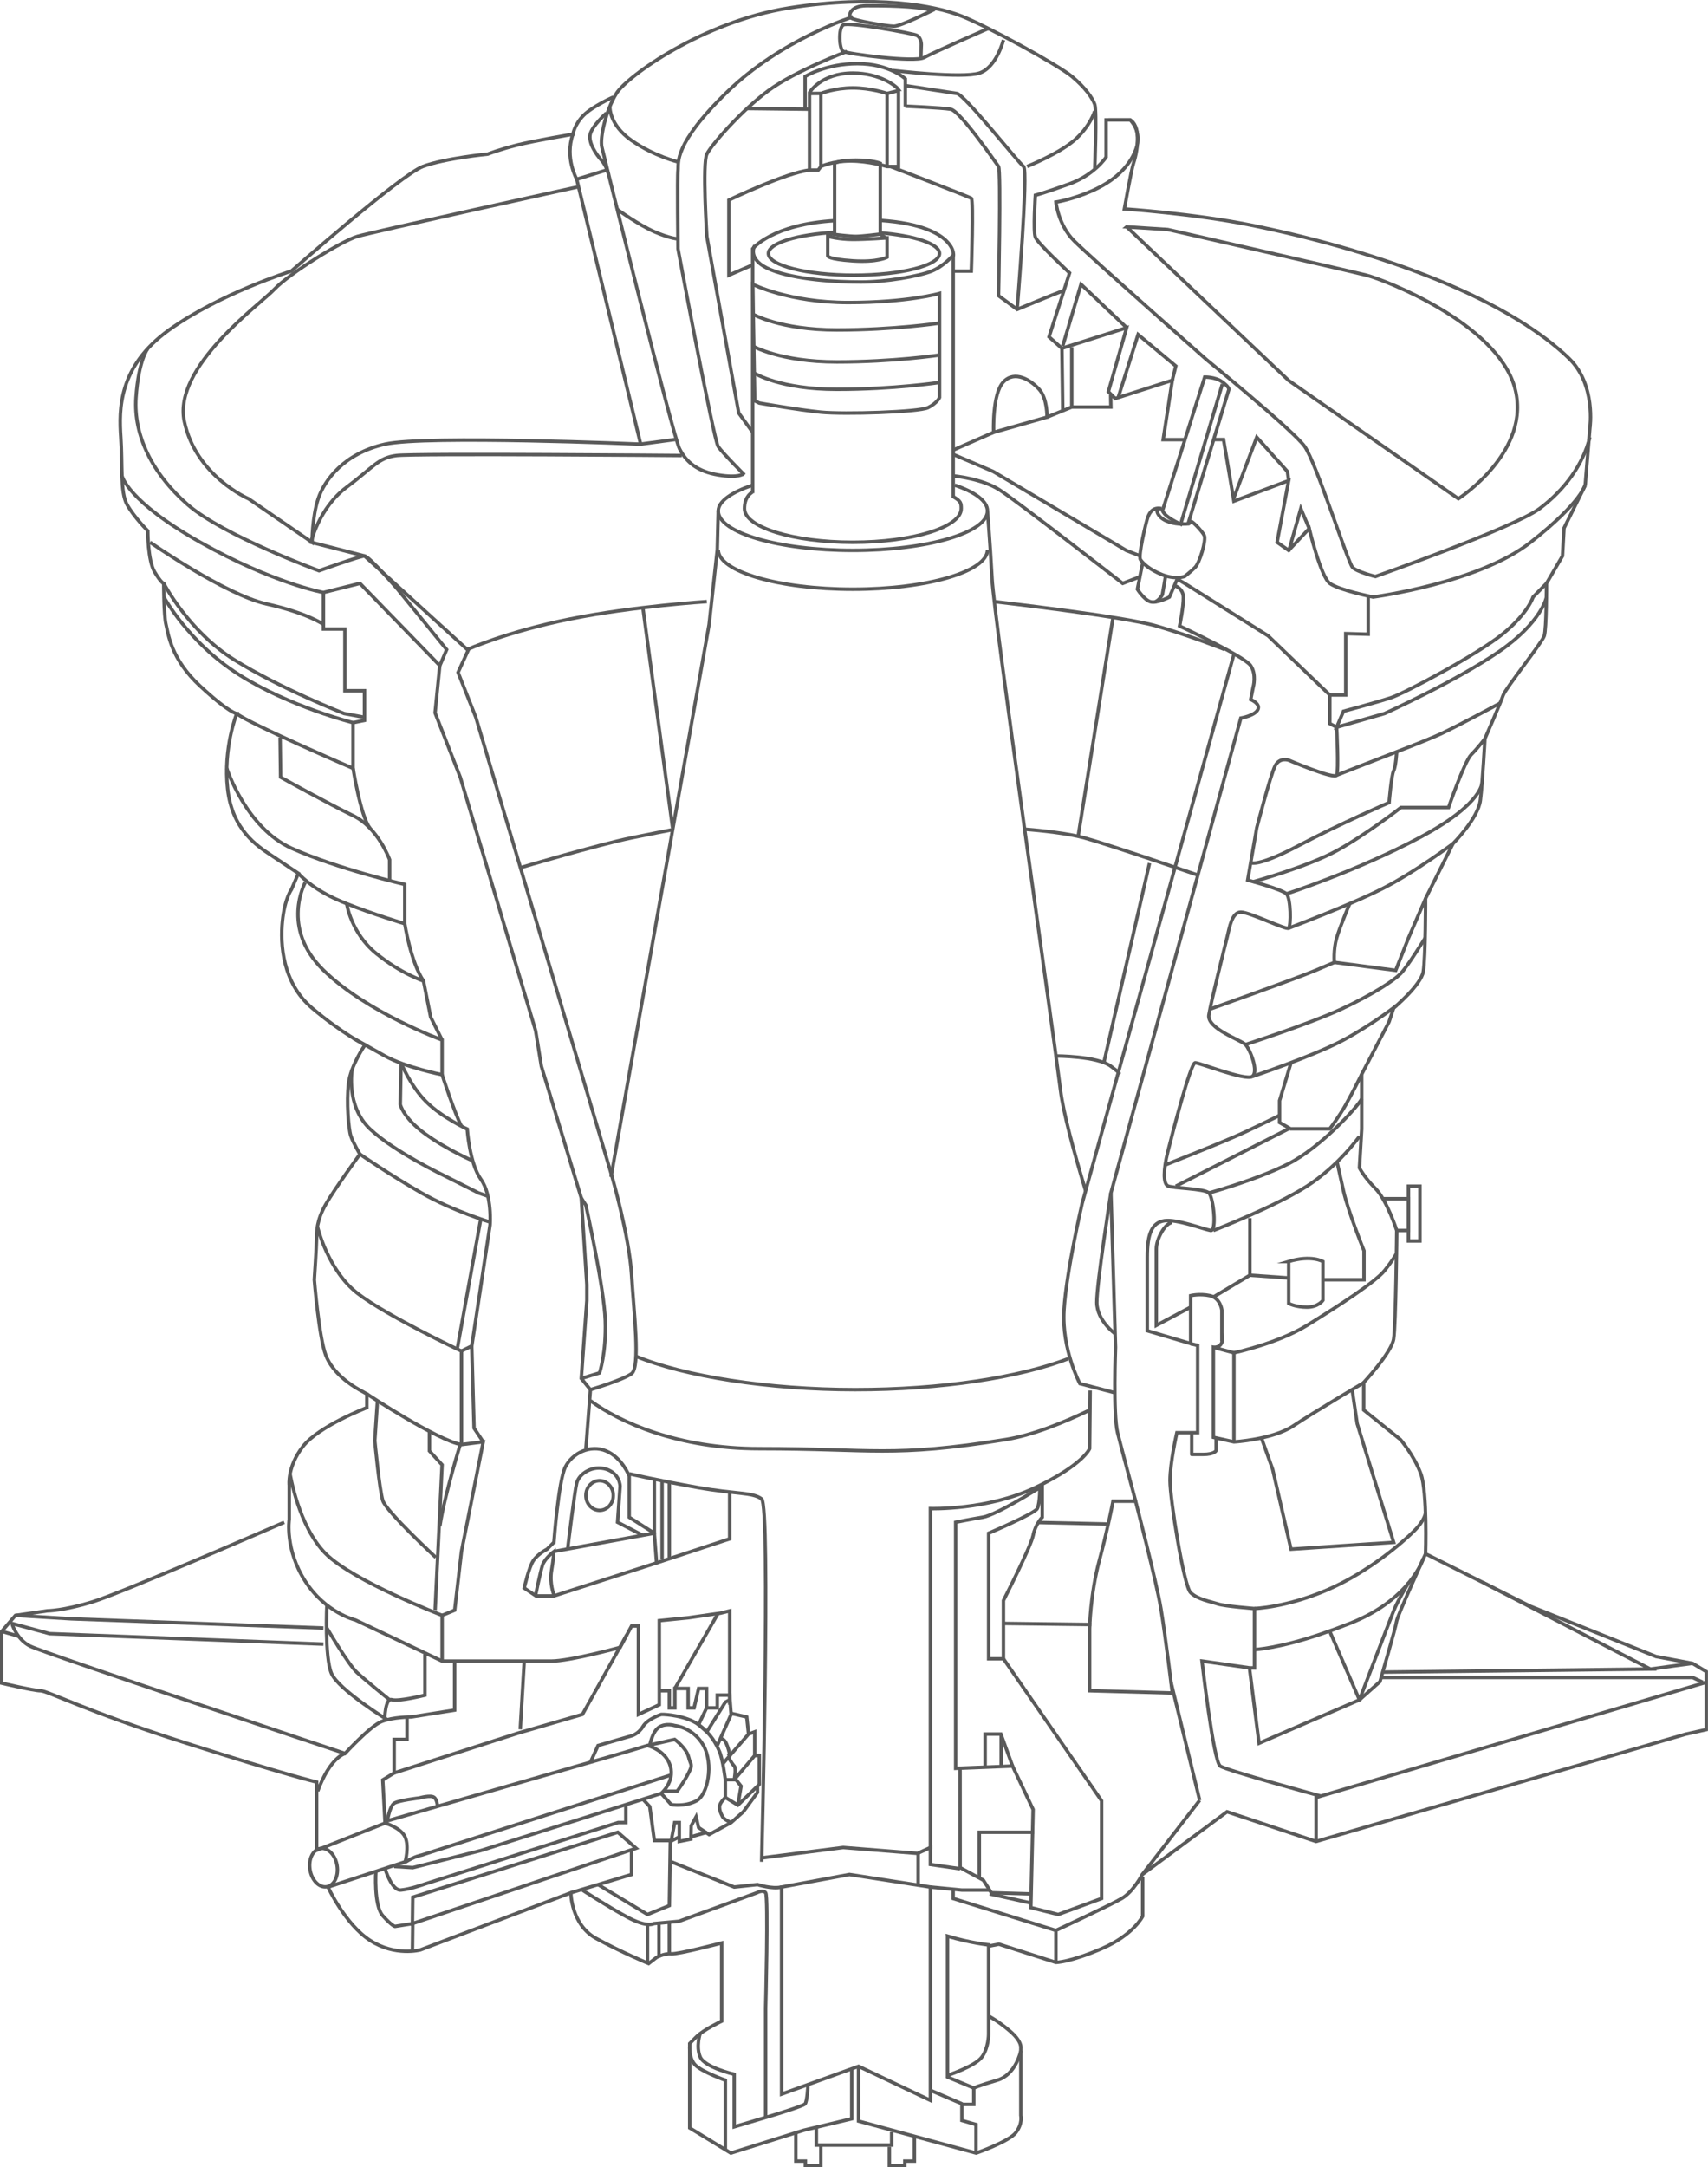 <?xml version="1.0" encoding="UTF-8"?>
<svg id="_图层_2" data-name="图层 2" xmlns="http://www.w3.org/2000/svg" viewBox="0 0 496.32 629.43">
  <defs>
    <style>
      .cls-1 {
        fill: none;
        stroke: #5a5a5a;
        stroke-miterlimit: 10;
      }
    </style>
  </defs>
  <g id="_图层_1-2" data-name="图层 1">
    <g>
      <path class="cls-1" d="m277,144.23c2.23,1.34,2.32,1.87,2.32,3.48,0,5.4-14.1,9.78-31.5,9.78s-31.5-4.38-31.5-9.78c0-1.52.34-3.53,2.32-4.81"/>
      <path class="cls-1" d="m277.46,140.91c5.91,2.01,9.49,4.62,9.49,7.48,0,6.33-17.52,11.46-39.12,11.46s-39.12-5.13-39.12-11.46c0-2.86,4.03-5.48,9.95-7.48"/>
      <path class="cls-1" d="m286.95,159.67c0,6.33-17.52,11.46-39.12,11.46s-39.12-5.13-39.12-11.46"/>
      <path class="cls-1" d="m310.41,394.6c-14.31,5.47-36.73,8.98-61.92,8.98s-49.67-3.85-63.84-9.75"/>
      <path class="cls-1" d="m315.46,345.8c-3.38-11.15-6.49-22.72-7.29-29.18-2.65-21.22-19.23-136.59-19.89-148.53-.66-11.94-1.33-19.7-1.33-19.7"/>
      <path class="cls-1" d="m171.57,406.8c8.53,6.28,25.44,13.92,49.07,13.92,33.15,0,38.46,2.65,71.61-2.65,7.73-1.24,16.59-4.79,24.53-8.62"/>
      <polyline class="cls-1" points="208.71 148.21 208.43 159.67 206.05 181.36 177.54 341.82"/>
      <path class="cls-1" d="m322.09,34.82h6.3s3.65,3.32,1.66,8.62c-1.99,5.3-6.63,9.28-12.6,11.94-5.97,2.65-10.61,3.32-10.61,3.32,0,0,.66,6.63,5.3,11.27s38.46,34.48,38.46,34.48c0,0,25.2,20.56,28.51,25.2,3.32,4.64,12.6,33.82,13.92,35.14s6.63,2.65,6.63,2.65c0,0,40.42-14.26,47.73-19.73s12.61-12.76,14.6-20.72"/>
      <path class="cls-1" d="m352.92,127.65h2.62l3.01,17.9,15.91-5.97-3.36,17.9,3.36,2.37,5.97-6.35s3.32,13.92,5.97,15.91c2.65,1.99,12.6,3.98,12.6,3.98,0,0,30.59-3.98,45.8-15.91,15.21-11.94,15.87-16.88,15.87-16.88l1.33-16.27s1.85-12.6-6.04-20.22c-7.88-7.63-20.48-15.58-38.39-22.88-17.9-7.29-37.8-12.6-54.37-15.91-16.58-3.32-36.47-4.64-36.47-4.64,0,0,1.99-11.27,2.65-13.26.66-1.99,1.48-5.62,1.07-8.78-.41-3.16-2.07-3.82-2.07-3.82h-6.96v10.83s-3.32,5.09-10.61,7.74-9.95,3.32-9.95,3.32c0,0-.66,10.41,0,12.17.66,1.76,9.95,10.38,9.95,10.38l-5.97,18.57,3.73,3.32,18.81-5.97-5.3,18.57,1.99,1.99,16.58-5.3-2.65,17.24h6.65"/>
      <polyline class="cls-1" points="308.83 100.46 314.13 82.56 327.4 95.16"/>
      <polyline class="cls-1" points="324.94 115.44 330.71 97.15 341.67 106.3 340.66 110.41"/>
      <polyline class="cls-1" points="358.44 144.84 365.19 126.99 374.1 136.93 374.47 139.59"/>
      <polyline class="cls-1" points="374.47 160.14 377.99 147.71 380.44 153.51"/>
      <path class="cls-1" d="m327.4,65.88l47.08,44.63,49.31,34.33s21.64-13.88,16.33-32.44c-5.3-18.57-37.8-31.16-43.1-32.49-5.3-1.33-57.69-13.26-57.69-13.26l-11.94-.76Z"/>
      <path class="cls-1" d="m255.4,67.58c10.2.79,17.62,3.19,17.62,6.03,0,3.48-11.13,6.3-24.87,6.3s-24.87-2.82-24.87-6.3c0-3.01,8.31-5.52,19.42-6.15"/>
      <path class="cls-1" d="m240.53,68.64s3.32.88,7.29.88,9.95-.44,9.95-.44v5.63s-2.65,1.51-9.95,1.04c-7.29-.48-7.29-1.43-7.29-1.43v-5.68Z"/>
      <path class="cls-1" d="m242.52,47.42v20.67s4.35.55,6.16.55,7.11-.66,7.11-.66v-20.56s-2.28-.91-7.11-.91-6.16.91-6.16.91Z"/>
      <path class="cls-1" d="m255.78,64c12.07.8,17.13,3.87,19.23,5.97,2.65,2.65,1.99,4.64,1.99,4.64v69.95"/>
      <path class="cls-1" d="m218.72,143.23v-71s5.54-7.12,23.99-8.16"/>
      <path class="cls-1" d="m218.72,82.56s10.54,5.3,27.78,5.3,26.52-2.65,26.52-2.65v30.23s-.66,1.6-3.32,2.93c-2.65,1.33-24.53,1.99-31.16,1.33s-17.9-2.65-17.9-2.65l-1.33-.66-.43-24.87-.16-8.95Z"/>
      <path class="cls-1" d="m218.65,91.18s7.96,4.64,24.53,4.64,29.84-1.99,29.84-1.99"/>
      <path class="cls-1" d="m218.65,100.46s7.96,4.64,24.53,4.64,29.84-1.99,29.84-1.99"/>
      <path class="cls-1" d="m219.31,108.42s7.29,4.64,23.87,4.64,29.84-1.99,29.84-1.99"/>
      <path class="cls-1" d="m257.77,48.36v-21.22s-4.64-1.6-9.95-1.6-9.28,1.6-9.28,1.6v21.22"/>
      <path class="cls-1" d="m261.09,25.96c-.66-.91-5.3-4.73-13.26-4.73-9.28,0-12.6,5.64-12.6,5.64v22.54h2.52l.79-1.05s3.32-1.6,8.62-1.6,10.61,1.6,10.61,1.6h3.32v-22.4Z"/>
      <line class="cls-1" x1="235.23" y1="27.16" x2="238.54" y2="27.14"/>
      <line class="cls-1" x1="257.77" y1="27.14" x2="261.09" y2="26.32"/>
      <path class="cls-1" d="m216,137.6s-1.33,1.33-7.29.33c-5.97-.99-9.28-3.65-11.27-7.63-1.99-3.98-21.88-84.87-22.54-87.53-.66-2.65,1.15-10.72,4.22-15.64s24.95-20.83,50.15-24.81c25.2-3.98,42.44-.66,50.06,2.32,7.63,2.98,28.18,14.26,32.16,17.57,3.98,3.32,5.97,6.28,6.63,8.12.66,1.83,0,18.84,0,18.84"/>
      <path class="cls-1" d="m216.33,137.93s-6.3-6.3-7.63-8.22c-1.33-1.92-11.69-57.48-11.69-57.48,0,0-.25-20.84,0-22.83.25-1.99-1.57-7.29,14.27-22.68,15.84-15.39,36.54-21.82,36.54-21.82"/>
      <path class="cls-1" d="m177.21,30.93s-.33,5.22,6.3,9.86c6.63,4.64,13.63,6.27,13.63,6.27"/>
      <path class="cls-1" d="m179.35,60.81s6.23,4.51,10.83,6.5,6.72,2.04,6.72,2.04"/>
      <path class="cls-1" d="m246.14,14.94s-14.89,5.52-22.85,11.37c-7.96,5.85-16.58,15.8-17.9,18.45-1.33,2.65,0,23.87,0,23.87l9.27,51.32,4.06,5.61"/>
      <line class="cls-1" x1="216.99" y1="31.51" x2="235.23" y2="31.72"/>
      <path class="cls-1" d="m263.08,30.84s10.41.43,13.16.88c2.75.45,13.16,15.58,13.92,16.63s0,37.51,0,37.51l5.41,3.99s10.66-4.42,13.62-5.52"/>
      <path class="cls-1" d="m233.95,31.72v-9.5s5.92-3.73,15.21-3.73,13.92,4.4,13.92,4.4v8.04"/>
      <path class="cls-1" d="m263.08,24.87s12.71,1.92,14.98,2.28,17.92,20.14,19.37,21.2-1.86,41.5-1.86,41.5"/>
      <path class="cls-1" d="m318.11,32.28s-1.33,4.53-5.97,8.5-13.68,7.57-13.68,7.57"/>
      <path class="cls-1" d="m291.59,11.61s-1.99,7.96-6.96,9.61c-4.97,1.66-25.2-.75-25.2-.75"/>
      <path class="cls-1" d="m287.18,8.28s-15.83,6.9-18.64,8.43c-2.81,1.53-22.36-1.09-23.52-1.77-1.17-.68-1.48-6.76,0-7.7,1.48-.94,20.05,2.38,21.38,3.04s1.33,2.65,1.33,2.65l-.13,3.77"/>
      <path class="cls-1" d="m271.03,2.99s-9.28,4.64-11.27,4.64-11.93-1.7-12.6-2.51c-.66-.81,0-3.46,4.64-3.46s13.92,0,19.23,1.33Z"/>
      <path class="cls-1" d="m218.72,76.91l-6.92,3v-21.81s16.79-8.03,23.42-8.69"/>
      <path class="cls-1" d="m258.77,48.36s22.76,8.76,23.48,9.22,0,21.15,0,21.15h-5.17"/>
      <path class="cls-1" d="m178.2,28.19s-5.97,2.65-8.62,5.3-3.1,5.5-3.1,5.5c0,0-10.83,1.8-16.13,3.12-5.3,1.33-8.62,2.65-8.62,2.65,0,0-12.48,1.21-18.84,3.59-6.36,2.38-38.23,30.37-38.23,30.37,0,0-20.74,6.49-35.55,17.1-14.8,10.61-14.54,23.21-14.01,31.16.53,7.96-.22,15.97,1.82,19.59,2.03,3.62,6.01,7.6,6.01,7.6,0,0,0,8.62,1.99,11.94s2.65,3.32,2.65,3.32c0,0,0,9.28.66,11.94.66,2.65,1.33,9.95,9.95,17.9,8.62,7.96,10.61,7.96,10.61,7.96,0,0-3.98,9.95-2.65,21.88,1.33,11.94,8.62,16.58,12.6,19.23,3.98,2.65,7.96,5.3,7.96,5.3l-1.99,4.64s-1.99,2.65-2.65,9.28c-.66,6.63,0,17.9,8.62,25.2,8.62,7.29,15.39,10.71,15.39,10.71,0,0-4.12,5.87-4.78,11.17-.66,5.3,0,13.26.66,15.25.66,1.99,2.65,5.3,2.65,5.3,0,0-7.29,9.95-9.95,14.59-2.65,4.64-2.65,7.96-2.65,9.95s-.66,11.94-.66,11.94c0,0,1.33,16.58,3.32,21.88,1.99,5.3,7.52,8.82,9.73,10.05l2.21,1.23v3.99s-13.92,5.29-18.57,11.26c-4.64,5.97-3.98,11.27-3.98,11.27v9.95s-1.33,8.62,4.64,17.9c5.97,9.28,14.59,11.27,14.59,11.27l25.2,11.94h31.7c5.43,0,20.02-3.98,20.02-3.98l3.32-6.21h1.99v25.69l6.07-2.83v-24.42l8.52-.85,9.28-1.33,2.65-.66v27.26"/>
      <path class="cls-1" d="m176.21,32.83s-4.12,3.7-4.71,6.16,1.79,5.95,3.25,7.52,2.11,4.24,2.11,4.24"/>
      <path class="cls-1" d="m196.11,127.65l-9.95,1.33-18.57-76.92s-3.55-6.24-1.11-13.07"/>
      <line class="cls-1" x1="167.59" y1="52.06" x2="176.21" y2="49.41"/>
      <path class="cls-1" d="m35.45,138.21s1.55,7.35,22.75,19.28c21.2,11.94,35.79,14.59,35.79,14.59l10.61-2.65,23.21,23.87,1.99-4.64-14.26-17.52s-8.29-9.66-9.61-9.66-13.22,4.28-13.22,4.28c0,0-27.83-10.19-38.14-19.17-10.31-8.98-15.81-20.14-15.05-31.14.76-11,3.4-14.18,3.4-14.18"/>
      <path class="cls-1" d="m168.12,54.24s-59.68,13.07-64.25,14.4-19.82,10.8-24.13,15.35c-4.31,4.55-29.51,22.45-26.19,38.36s18.67,22.5,18.67,22.5l18.47,12.65s0-7.29,1.77-12.65c1.77-5.35,7.51-13.21,19.46-15.86,11.95-2.65,74.25,0,74.25,0"/>
      <path class="cls-1" d="m43.6,157.49s21.88,15.25,33.82,17.9c11.94,2.65,16.58,5.97,16.58,5.97"/>
      <path class="cls-1" d="m93.99,172.08v10.61h6.24v17.9h5.69v8.61l-3.32.68v13.26s-30.55-13.15-33.82-15.91"/>
      <path class="cls-1" d="m47.63,173.4s7.02,13.12,21.72,22.47c14.7,9.36,33.26,14,33.26,14"/>
      <path class="cls-1" d="m47.58,169.42s7.2,13.92,20.51,22.21,31.88,15.58,31.88,15.58l5.97,1.11"/>
      <path class="cls-1" d="m81.39,214.18l.15,11.53s13.78,7.65,21.07,11.16c7.29,3.5,10.61,12.79,10.61,12.79v6.3"/>
      <path class="cls-1" d="m65.89,223.13s5.56,17.24,18.82,23.21c13.26,5.97,32.91,10.51,32.91,10.51v11.42s-9.52-2.87-16.87-5.83c-1.2-.48-2.34-.97-3.37-1.44-7.37-3.39-10.68-7.37-10.68-7.37"/>
      <path class="cls-1" d="m88.69,256.29s-7.29,13.15,5.3,25.47c12.6,12.32,34.48,20.28,34.48,20.28v10.08s-10.61-2.12-16.58-5.43c-5.97-3.32-9.28-5.2-9.28-5.2"/>
      <path class="cls-1" d="m100.75,262.44s1.2,8.43,8.49,14.4c7.29,5.97,13.82,8.05,13.82,8.05l2.09,10.51,3.32,6.63"/>
      <path class="cls-1" d="m116.54,308.67s2.65,6.63,7.29,11.27c4.64,4.64,11.94,7.96,11.94,7.96,0,0,.66,9.95,3.98,14.59,3.32,4.64,2.65,13.26,2.65,13.26l-5.3,35.14-3,1.48v27.16l6.32-.79-6.32,31.83-1.97,17.05-3.65,1.51v13.26"/>
      <path class="cls-1" d="m160.96,447.92s1.33-17.9,3.32-21.88c1.99-3.98,7.21-6.63,11.89-4.64,4.68,1.99,6.67,7.29,6.67,7.29v11.95l5.95,3.78,1.34.85.66,8.62-29.84,9.59h-5.2l-3.42-2.29s1.33-5.97,2.65-7.96c1.33-1.99,3.98-3.32,3.98-3.32l1.99-1.99Z"/>
      <path class="cls-1" d="m155.66,463.17s1.33-6.63,1.99-8.62c.66-1.99,3.32-3.98,3.32-3.98,0,0-.09,1.99-.71,5.64s.71,6.96.71,6.96"/>
      <line class="cls-1" x1="160.96" y1="450.57" x2="190.14" y2="445.26"/>
      <path class="cls-1" d="m164.94,449.9s1.99-16.58,2.65-19.23c.66-2.65,4.64-5.3,8.62-3.98,3.98,1.33,3.98,4.94,3.98,4.94l-.74,10.45,7.37,3.83"/>
      <ellipse class="cls-1" cx="174.23" cy="434.32" rx="3.98" ry="4.31"/>
      <line class="cls-1" x1="171.57" y1="403.49" x2="170.25" y2="420.73"/>
      <path class="cls-1" d="m182.85,428.02s8.62,1.99,19.89,3.98c11.27,1.99,15.91,1.33,18.57,3.32s0,105.39,0,105.39"/>
      <path class="cls-1" d="m270.37,537.1v-98.97s16.58.51,30.5-6.12c13.92-6.63,15.76-11.29,15.76-11.29l.16-16.89"/>
      <ellipse class="cls-1" cx="93.99" cy="542.4" rx="3.98" ry="5.64" transform="translate(-89.11 23.26) rotate(-9.6)"/>
      <path class="cls-1" d="m95.32,548.04l22.43-7.34s1.21-4.37,0-7.14c-1.21-2.77-5.85-4.09-5.85-4.09l-19.89,7.86v-19.79s-8.62-1.99-37.8-11.27c-29.18-9.28-40.45-15.25-42.44-15.25s-11.27-2.21-11.27-2.21v-15.03l3.98-4.64,9.28-1.33s4.64,0,13.26-2.65c8.62-2.65,55.57-23.06,55.57-23.06"/>
      <path class="cls-1" d="m114.55,542.07l5.41.33,19.79-4.97,52.38-16.58s3.98-3.32,2.65-7.96c-1.33-4.64-6.63-5.97-6.63-5.97l-6.63,1.99-68.96,19.89s.66-4.24,1.99-5.1,7.29-1.53,7.29-1.53c0,0,3.37-.98,4.34-.16.97.82.97,2.81.97,2.81"/>
      <path class="cls-1" d="m194.78,515.55l-72.27,23.21s-2.03.33-4.64,1.99"/>
      <path class="cls-1" d="m93.99,477.48l-79.57-3.04-10.97-2.97s1.35,4.63,5.33,6.61c3.98,1.99,91.5,31.16,91.5,31.16,0,0,7.29-7.96,10.61-9.28,3.32-1.33,8.62-1.33,8.62-1.33l12.6-1.99v-14.26"/>
      <polyline class="cls-1" points="93.99 472.81 20.72 470.13 4.48 469.13"/>
      <polygon class="cls-1" points="227.11 548.04 227.11 608.16 249.48 600.09 270.37 609.98 270.37 548.04 246.83 544.39 227.11 548.04"/>
      <path class="cls-1" d="m95.32,548.04s4.93,10.77,12.24,15.5c7.32,4.73,14.61,2.74,14.61,2.74l43.71-16.58s.06,9.28,7.35,13.26c7.29,3.98,15.25,7.29,15.25,7.29l2.32-1.79s2.2-1.21,4.25-1.04,14.65-3.14,14.65-3.14v22.69s-5.3,2.51-7.29,4.5l-1.99,1.99v24.53l11.94,7.29,21.22-6.63,13.92-3.32v-14.26"/>
      <path class="cls-1" d="m249.48,600.42v15.58l34.19,9.28s9.57-3.32,11.56-5.97c1.99-2.65,1.41-4.93,1.41-4.93v-19.6s.42-1.87-3.15-4.92c-3.57-3.04-6.22-4.37-6.22-4.37"/>
      <path class="cls-1" d="m275.34,562.3v40.42s7.96-2.62,9.95-5.28c1.99-2.65,1.99-6.63,1.99-6.63v-25.98s-5.3-.55-11.94-2.54Z"/>
      <path class="cls-1" d="m460.67,140.91l-6.18,12.46-.45,8.1-4.64,7.96s0,13.26-.66,15.25c-.66,1.99-11.27,15.25-11.94,17.24-.66,1.99-5.3,12.6-5.3,12.6,0,0-.66,12.6-1.33,17.9-.66,5.3-7.96,12.6-7.96,12.6l-7.96,15.91s0,17.24-.66,21.22c-.66,3.98-8.62,10.61-8.62,10.61l-1.33,3.98-7.96,15.25v15.91l-.66,11.27s1.33,2.65,4.64,5.97c3.32,3.32,6.21,12.21,6.21,12.21,0,0-.25,27.57-.91,31.55-.66,3.98-8.69,12.6-8.69,12.6v7.99l10.68,8.59s3.98,4.64,5.92,9.95c1.95,5.3,1.37,23.21,1.37,23.21l30.5,15.25,36.47,14.59,10.61,1.99,3.98,2.38v16.85l-5.97,1.33-107.42,31.16-25.86-8.62-24.63,18.23s-2.55,4.97-5.97,6.96c-3.42,1.99-19.13,9.28-19.13,9.28l-29.84-9.28v-2.43"/>
      <path class="cls-1" d="m332.04,545.06v11.47s-2.65,5.43-11.94,9.41c-9.28,3.98-13.26,3.98-13.26,3.98l-16.58-5.3-3.32.66"/>
      <line class="cls-1" x1="306.84" y1="560.97" x2="306.84" y2="569.59"/>
      <polyline class="cls-1" points="111.9 529.47 111.23 516.92 114.55 514.89 114.55 511.21 114.55 505.16 118.29 505.16 118.29 498.97"/>
      <path class="cls-1" d="m109.24,543.4s-.66,10,1.99,12.96c2.65,2.96,3.53,3.11,3.53,3.11l5.19-.82-.1,8.29"/>
      <path class="cls-1" d="m169.25,548.92s6.88,4.51,12.89,7.78,7.87,1.95,7.87,1.95l7.26-.66,22.66-8.29s1.74-.99,2.55,0,0,33.49,0,33.49v31.5"/>
      <path class="cls-1" d="m203.45,590.59s-1.28,3.69,0,6.76,9.9,5.06,9.9,5.06v15.25l11.26-3.36s8.63-2.61,9.3-3.27.88-5.64.88-5.64"/>
      <path class="cls-1" d="m200.42,594.15s-.33,3.62,1.66,5.61,8.69,4.37,8.69,4.37v20.19"/>
      <path class="cls-1" d="m296.65,595.58s-1.4,6.95-6.88,8.55c-5.48,1.6-6.8,2.26-6.8,2.26v4.76h-3.45v4.67l4.11,1.18v8.29"/>
      <line class="cls-1" x1="275.01" y1="603.07" x2="282.97" y2="606.39"/>
      <line class="cls-1" x1="270.37" y1="607.05" x2="279.65" y2="611.03"/>
      <polyline class="cls-1" points="237.22 617.99 237.22 622.97 259.1 622.97 259.1 619.15"/>
      <polyline class="cls-1" points="231.25 619.32 231.25 627.61 234.03 627.61 234.03 628.93 238.53 628.93 238.53 627.02 238.53 623.3"/>
      <polyline class="cls-1" points="265.71 620.31 265.71 627.61 262.93 627.61 262.93 628.93 258.44 628.93 258.44 627.02 258.44 623.47"/>
      <path class="cls-1" d="m302.2,432s-12.6,7.96-16.58,8.62c-3.98.66-7.91,1.47-7.91,1.47v71.47l16.53-.66,5.97,12.6-.66,28.51,7.96,1.99,12.6-4.64v-28.38l-28.51-41.24h-4.31v-36.47s13.33-5.66,14.13-7.14.79-6.79.79-6.79"/>
      <path class="cls-1" d="m291.59,482.06v-17.25s7.96-15.57,8.62-18.88c.32-1.59.94-2.87,1.5-3.77.61-.99,1.15-1.53,1.15-1.53v-9.61"/>
      <line class="cls-1" x1="322.09" y1="442.61" x2="301.71" y2="442.15"/>
      <path class="cls-1" d="m323.42,435.98s-.03.17-.09.49c-.34,1.79-1.64,8.32-3.89,16.75-2.65,9.95-2.81,19.76-2.81,19.76v18.03l24.03.66s-1.99-16.58-3.32-24.53c-1.33-7.96-7.35-31.16-7.35-31.16h-6.57Z"/>
      <line class="cls-1" x1="291.59" y1="471.47" x2="317.12" y2="471.79"/>
      <polyline class="cls-1" points="382.43 534.78 382.43 522.02 495.82 488.55"/>
      <path class="cls-1" d="m397.58,173.4v10.8l-6.53-.19v17.83h-4.64v8.3l1.99,1.05s.66,12.6,0,13.92-13.92-4.34-13.92-4.34c0,0-2.65-.97-3.98,1.69-1.33,2.65-5.3,17.9-5.3,17.9l-2.65,15.25s9.95,2.65,11.27,3.98,1.33,9.28.66,9.95-11.27-4.64-13.92-4.64-3.32,4.64-3.98,7.29c-.66,2.65-4.64,18.57-5.3,22.54-.66,3.98,9.28,7.29,10.61,8.62s3.98,7.96,1.99,9.28-15.25-3.98-16.58-3.98-6.63,20.56-7.96,25.86c-1.33,5.3-1.33,9.17,0,9.89,1.33.72,10.61.72,11.94,2.05,1.33,1.33,2.36,11.17.52,10.89-1.85-.28-9.8-3.36-13.45-2.82-3.65.55-4.97,3.86-4.97,10.49v21.46l12.6,3.73v-13.92s2.59-.66,5.61,0,3.46,4.17,3.46,4.17v9.09"/>
      <path class="cls-1" d="m345.96,390.23l2.06.5v25.36h-6.04s-1.99,8.62-1.99,13.92,3.98,30.5,5.97,32.49c1.99,1.99,5.97,2.65,7.96,3.32,1.99.66,10.61,1.33,10.61,1.33v17.24l-1.46-.02-13.79-1.97s3.32,29.18,5.3,30.5c1.99,1.33,29.23,8.72,29.23,8.72"/>
      <path class="cls-1" d="m405.8,364.01s-.83,1.68-3.48,5c-2.65,3.32-13.92,10.61-22.54,15.91s-21.22,7.96-21.22,7.96v25.69"/>
      <path class="cls-1" d="m358.56,392.88l-5.97-1.59v26.13l5.97,1.33s11.27-.66,17.24-4.64,20.56-12.6,20.56-12.6"/>
      <path class="cls-1" d="m345.96,379.62l-9.95,5.3v-22.21c0-2.98,2.65-7.68,4.64-7.65"/>
      <path class="cls-1" d="m352.59,357.35s4.74-1.83,10.61-4.42c5.53-2.44,12.07-5.56,16.58-8.46,9.28-5.97,15.25-14.46,15.25-14.46"/>
      <polyline class="cls-1" points="363.2 353.76 363.2 370.34 352.59 376.68"/>
      <path class="cls-1" d="m374.47,366.36v12.18s1.99,1.08,5.3,1.08,4.64-1.99,4.64-1.99v-11.27s-3.32-1.99-9.95,0Z"/>
      <path class="cls-1" d="m384.75,371.66h11.6v-8.43s-4.64-11.46-5.97-17.43c-1.33-5.97-1.86-8.37-1.86-8.37"/>
      <line class="cls-1" x1="363.2" y1="370.34" x2="374.47" y2="371.14"/>
      <polyline class="cls-1" points="401.85 348.12 409.28 348.12 409.28 357.35 405.57 357.35"/>
      <rect class="cls-1" x="409.28" y="344.48" width="3.32" height="15.91"/>
      <polyline class="cls-1" points="392.91 403.59 394.37 413.44 404.97 447.92 375.14 449.9 369.82 426.75 366.55 417.59"/>
      <path class="cls-1" d="m449.4,169.42l-3.91,3.98s-1.4,4.64-8.69,10.61c-7.29,5.97-28.51,17.24-32.49,18.57-3.98,1.33-13.92,3.98-13.92,3.98l-1.99,4.64,13.92-3.98s20.56-9.28,33.15-17.9c12.6-8.62,13.92-15.91,13.92-15.91"/>
      <path class="cls-1" d="m388.4,225.12s9.59-3.74,17.45-6.79c5.32-2.06,10.45-4.1,12.72-5.16,5.64-2.64,17.35-8.98,17.35-8.98"/>
      <path class="cls-1" d="m363.43,250.52s1.76,1.47,14.03-5c12.27-6.47,26.19-12.44,26.19-12.44,0,0,.66-7.96,1.33-9.28.66-1.33.87-5.46.87-5.46"/>
      <path class="cls-1" d="m364.15,256.07s15.62-4.28,24.24-8.99c8.62-4.71,18.7-12.57,18.7-12.57h13.84s4.6-13.36,6.59-15.35c1.99-1.99,3.98-4.64,3.98-4.64"/>
      <path class="cls-1" d="m430.69,227.04s.59,6.18-17.87,16.05c-18.45,9.87-39.01,16.5-39.01,16.5"/>
      <path class="cls-1" d="m374.47,269.55s18.42-6.92,27.78-11.75c9.36-4.83,19.97-12.79,19.97-12.79"/>
      <path class="cls-1" d="m351.59,293.08s25.22-8.94,30.68-11.26l5.46-2.32"/>
      <path class="cls-1" d="m361.87,303.37s18.57-5.99,27.85-10.29c9.28-4.3,15.25-8.28,17.24-10.27,1.99-1.99,7.16-10.39,7.16-10.39"/>
      <path class="cls-1" d="m363.86,312.65s17.9-5.97,26.52-10.61c8.62-4.64,15.46-10.04,15.46-10.04"/>
      <path class="cls-1" d="m351.27,346.46s13.92-3.81,23.21-8.53c9.28-4.73,19.89-16.32,21.22-18.81"/>
      <path class="cls-1" d="m371.82,323.92s-3.98,1.99-9.95,4.8c-5.97,2.81-23.31,9.6-23.31,9.6"/>
      <line class="cls-1" x1="374.47" y1="327.81" x2="341.67" y2="344.48"/>
      <path class="cls-1" d="m375.14,308.67l-3.32,10.97v6.36l3.19,1.82h11.4s2.74-3.56,4.68-7.04c1.95-3.48,4.6-8.79,4.6-8.79"/>
      <path class="cls-1" d="m364.53,467.14s9.31-.29,21.23-5.45c11.92-5.16,21.87-13.78,25.18-17.1,3.32-3.32,3.3-5.35,3.3-5.35"/>
      <path class="cls-1" d="m364.53,479.08s7.11-.36,19.29-4.52c2.54-.87,5.34-1.89,8.4-3.09,17.74-6.95,21.38-18.91,21.38-18.91"/>
      <path class="cls-1" d="m395.03,493.67s8.62-22.57,9.95-25.87c1.33-3.3,4.32-8.12,4.32-8.12"/>
      <path class="cls-1" d="m414.26,451.23s-8.29,18.13-8.45,19.68c-.17,1.54-4.81,17.46-4.81,17.46l-5.97,5.3"/>
      <path class="cls-1" d="m198.1,132.29s-77.58-.66-82.88,0-6.63,3.32-14.59,9.28c-7.96,5.97-10.25,15.91-10.25,15.91l15.55,3.98,30.11,27.41-2.93,6.41,5.17,13.05,39.52,133.2s5.04,17.51,5.7,28.46c.66,10.96,2.65,27.07,0,28.96-2.65,1.89-11.94,4.64-11.94,4.64l-2.65-3.26,1.62-22.66v-4.59l-1.62-25.17-11.6-38.26-1.66-10.28-21.88-73.6-7.34-18.75,1.37-13.74"/>
      <path class="cls-1" d="m135.77,188.65s11.32-5.13,29.86-8.87c18.54-3.73,39.76-5.06,39.76-5.06"/>
      <path class="cls-1" d="m288.94,174.73s37.13,4.2,47.08,7.07c9.95,2.87,19.89,6.85,19.89,6.85"/>
      <path class="cls-1" d="m277.08,138.21s8.2.74,13.35,4.05c5.15,3.3,35.81,27.17,35.81,27.17l5.19-1.99"/>
      <path class="cls-1" d="m341.32,170.09s2.45.66,2.55,3.32c.1,2.65-1.1,8.4-1.1,8.4,0,0,18.89,8.84,20.66,11.49,1.76,2.65.73,6.21.73,6.21l-.73,3.63s2.99,1.23,2.05,2.98c-.94,1.76-4.92,2.42-4.92,2.42l-37.74,137.92,1.34,44.82s-.74,19.49.59,24.8c1.33,5.3,5.25,19.89,5.25,19.89"/>
      <path class="cls-1" d="m84.28,428.02s2.42,15.25,10.38,23.21c7.96,7.96,33.82,17.9,33.82,17.9"/>
      <path class="cls-1" d="m106.59,404.82s20.52,13.52,27.5,14.72"/>
      <polyline class="cls-1" points="126.44 467.62 128.47 425.41 124.8 421.39 124.8 415.68"/>
      <path class="cls-1" d="m116.54,308.67l-.22,12.1s.83,3.84,7.16,8.47,13.9,7.87,13.9,7.87"/>
      <path class="cls-1" d="m102.32,310.64s-1.86,10.54,5.18,17.21c7.05,6.67,21.79,13.67,21.79,13.67l9.79,4.94,2.69.93"/>
      <path class="cls-1" d="m92.32,356.48s3,12.53,11.62,19.16c8.62,6.63,30.15,16.74,30.15,16.74"/>
      <path class="cls-1" d="m133.78,419.4s-4.64,14.92-5.97,23.87"/>
      <path class="cls-1" d="m104.6,335.19s8.62,5.97,17.9,11.27c9.28,5.3,19.95,8.46,19.95,8.46"/>
      <line class="cls-1" x1="139.75" y1="353.76" x2="132.86" y2="391.79"/>
      <polyline class="cls-1" points="114.55 514.89 150.69 503.28 169.25 497.89 182.14 474.77"/>
      <path class="cls-1" d="m188.15,506.93l7.9-1.77s3.37,2.44,4.04,5.09c.66,2.65,1.33,1.99,0,4.64-1.33,2.65-3.32,5.3-3.32,5.3h-3.65"/>
      <polygon class="cls-1" points="179.53 532.13 119.95 550.99 119.85 558.65 184.83 536.77 179.53 532.13"/>
      <line class="cls-1" x1="188.15" y1="558.89" x2="188.15" y2="569.76"/>
      <line class="cls-1" x1="191.48" y1="558.89" x2="191.48" y2="568.46"/>
      <line class="cls-1" x1="194.5" y1="558.65" x2="194.5" y2="567.43"/>
      <polyline class="cls-1" points="286.28 512.9 286.28 503.61 290.85 503.61 291.07 504.21 294.24 512.9"/>
      <line class="cls-1" x1="290.93" y1="503.94" x2="290.93" y2="513.23"/>
      <line class="cls-1" x1="348.61" y1="522.84" x2="340.27" y2="488.55"/>
      <line class="cls-1" x1="348.61" y1="522.84" x2="331.94" y2="544.39"/>
      <line class="cls-1" x1="152.34" y1="482.39" x2="151.18" y2="502.22"/>
      <line class="cls-1" x1="208.71" y1="468.47" x2="196.11" y2="490.35"/>
      <polyline class="cls-1" points="208.43 506.93 212.45 497.89 212.02 492.3 208.43 492.3 208.43 495.99 205.32 495.99 205.32 490.36 203 490.36 201.69 495.99 199.96 495.99 199.96 490.36 196.11 490.36 196.11 495.99 194.5 495.99 194.5 491.01 191.8 491.01"/>
      <path class="cls-1" d="m192.13,520.85l2.92,3.24s3.71.74,7.22-1.04c3.51-1.77,5.11-10.83,2.14-16.13s-8.36-5.79-8.36-5.79c0,0-2.59-.84-4.58.49-1.99,1.33-2.65,5.3-2.65,5.3"/>
      <polyline class="cls-1" points="278.99 513.89 279.01 542.4 285.75 546.05 288.09 549.7 299.55 550.03"/>
      <line class="cls-1" x1="299.55" y1="552.68" x2="287.61" y2="550.03"/>
      <polyline class="cls-1" points="284.58 545.39 284.58 532.13 300.54 532.13"/>
      <polyline class="cls-1" points="205.32 495.99 203 500.87 205.39 502.95 210.77 494.33 212.12 493.62"/>
      <polyline class="cls-1" points="186.82 522.53 188.81 524.67 190.14 534.53 195.05 534.53 196.05 529.31 197.39 529.31 197.39 534.78 200.75 534.11 200.85 530.24 202.27 527.64 203 530.76 206.05 532.79 212.45 529.31 216 526.16 220.11 520.55 220.11 518.72"/>
      <path class="cls-1" d="m100.29,509.25s-4.34.99-7.97,10.94"/>
      <path class="cls-1" d="m102.61,223.13s2.15,13.86,4.89,17.37"/>
      <path class="cls-1" d="m117.62,268.27s1.7,11.09,5.45,16.63"/>
      <path class="cls-1" d="m128.47,312.11s3.61,11.14,5.62,14.95"/>
      <path class="cls-1" d="m297.74,240.81c4.79.39,12.52,1.19,17.33,2.51,7.35,2.02,33,10.82,33,10.82"/>
      <path class="cls-1" d="m151.24,251.98s22.68-6.7,32.28-8.66c5.67-1.15,9.61-1.93,11.9-2.37"/>
      <path class="cls-1" d="m358.56,189.98l-44.09,159.47s-4.58,19.61-5.28,31.02c-.69,11.41,4.61,21.36,4.61,21.36l10.15,2.65"/>
      <path class="cls-1" d="m210.77,522.02s-1.64,1.48-1.69,2.65c-.04,1.16.4,1.94.84,2.87s2.53,1.77,2.53,1.77"/>
      <polyline class="cls-1" points="212.68 497.65 216.99 498.64 217.51 503.61"/>
      <polyline class="cls-1" points="219.31 509.83 220.64 509.83 220.64 518.2 220.11 518.72 214.4 524.25 210.77 522.02 210.77 516.87 213.35 516.87 219.31 509.83 219.31 502.95 217.51 503.61 210.03 512.23"/>
      <polyline class="cls-1" points="214.4 524.25 215.34 518.72 213.35 516.21"/>
      <path class="cls-1" d="m213.35,516.87s.66-3.32,0-3.98-1.68-2.54-1.68-2.54"/>
      <path class="cls-1" d="m211.66,509.25c.88,2.35.09-1.89-.9-3.45-.61-.96-1.45-.86-1.45-.86"/>
      <line class="cls-1" x1="200.75" y1="533.45" x2="205.45" y2="532.13"/>
      <path class="cls-1" d="m171.57,511.79l2.22-4.86,9.72-2.81s1.99-.5,3.32-2.72,5.3-3.5,5.3-3.5h.74s6.41.24,10.13,2.98c3.72,2.74,5.13,5.64,6.08,7.84.95,2.19,1.69,8.16,1.69,8.16"/>
      <path class="cls-1" d="m111.9,542.73s1.9,6.4,4.6,6.18c2.7-.22,6.98-1.76,6.98-1.76l56.15-17.85h2.22v-5.14"/>
      <line class="cls-1" x1="186.81" y1="176.49" x2="195.44" y2="240.37"/>
      <line class="cls-1" x1="323.42" y1="179.37" x2="313.3" y2="242.89"/>
      <line class="cls-1" x1="320.76" y1="308.67" x2="334.03" y2="250.67"/>
      <path class="cls-1" d="m306.84,306.68s12.04,0,15.97,2.98c3.92,2.98,1.93,1.66,1.93,1.66"/>
      <line class="cls-1" x1="240.53" y1="68.38" x2="242.52" y2="67.73"/>
      <line class="cls-1" x1="255.78" y1="67.97" x2="257.77" y2="69.3"/>
      <path class="cls-1" d="m322.81,346.46s-4.15,26.49-4.09,31.81,5.32,9.07,5.32,9.07"/>
      <path class="cls-1" d="m168.92,400.33l5.3-1.62s1.99-5.83,1.66-15.25c-.33-9.41-5.64-33.47-5.64-33.47l-1.33-2.08"/>
      <polyline class="cls-1" points="331.37 161.47 327.27 159.86 288.61 136.93 277.08 132"/>
      <polyline class="cls-1" points="386.41 201.84 368.51 184.67 344.23 169.42 341.98 168.1"/>
      <path class="cls-1" d="m288.74,125.56l15.51-4.41s.14-5.43-2.28-8.09-7.06-5.64-10.38-2.15c-3.32,3.48-2.85,14.65-2.85,14.65Z"/>
      <polyline class="cls-1" points="311.44 100.8 311.44 118.21 322.81 118.21 322.75 114.72"/>
      <line class="cls-1" x1="288.74" y1="125.56" x2="277.08" y2="130.66"/>
      <line class="cls-1" x1="304.25" y1="121.15" x2="311.44" y2="118.21"/>
      <line class="cls-1" x1="308.58" y1="101.13" x2="308.83" y2="119.36"/>
      <path class="cls-1" d="m337.51,147.71s-2.16-.17-.84,1.82c1.33,1.99,4.64,2.65,6.63,2.65s2.49,0,2.65-.66,3.32,2.65,3.98,3.98-1.33,7.96-2.65,9.28-3.06,2.65-3.06,2.65c0,0-2.71.96-6.46-.51-3.75-1.47-5.65-3.32-6.36-4.39s1.58-10.72,2.1-12.19c.51-1.47,1.52-3.13,4-2.63Z"/>
      <path class="cls-1" d="m332.04,163.46l-1.53,7.67s1.85,2.94,3.68,3.6,5.62-1.33,5.62-1.33l2.36-5.41"/>
      <path class="cls-1" d="m337.77,148.4l12.3-38.89s3.09-.09,5.12,1.41,1.91,2.15,1.91,2.15l-11.96,39.39"/>
      <path class="cls-1" d="m337.77,148.07s-.19,1.57,5.32,4.17l12.1-40.69"/>
      <path class="cls-1" d="m338.67,167.44l-.89,5.22s-.78,1.63-2.26,2.19"/>
      <path class="cls-1" d="m392.22,262.42s-2.83,6.58-3.82,10-.66,7.07-.66,7.07"/>
      <polyline class="cls-1" points="387.73 279.49 405.57 281.82 409.28 272.42 414.26 260.93"/>
      <path class="cls-1" d="m346.29,416.42v5.97s-.06,0,3.29,0,3.81-1.12,3.81-1.12v-3.75"/>
      <path class="cls-1" d="m355.03,387.35s1.21,4.01-2.44,3.94"/>
      <polyline class="cls-1" points="363.07 484.36 365.85 506.27 395.03 493.67 386.41 473.77"/>
      <path class="cls-1" d="m94.99,466.13s-.68,15.1,1.32,19.83c2,4.73,16.25,13.49,16.25,13.49"/>
      <polyline class="cls-1" points="183.51 537.21 183.51 544.39 165.88 549.7"/>
      <polyline class="cls-1" points="190.8 453.88 212.02 446.91 212.02 433.17"/>
      <polyline class="cls-1" points="194.5 430.44 194.5 450.57 194.5 452.3"/>
      <line class="cls-1" x1="190.14" y1="430.01" x2="190.14" y2="445.59"/>
      <line class="cls-1" x1="192.39" y1="430.01" x2="192.39" y2="452.89"/>
      <path class="cls-1" d="m126.64,452.3s-14.41-13.34-15.4-16.51c-.99-3.17-2.32-17.38-2.32-17.38l.77-11.6"/>
      <path class="cls-1" d="m94.99,472.78s6.19,10.58,8.73,12.92c2.54,2.34,9.5,7.97,9.5,7.97"/>
      <path class="cls-1" d="m123.48,480.41v11.9s-7.66,1.92-9.62,1.31c-1.96-.61-2.08,5.83-2.08,5.83"/>
      <path class="cls-1" d="m219.31,71.29s-2.53,4.15,4.67,7.05c7.2,2.9,18.98,3.56,26.18,3.56s16.95-1.7,20.58-3.17c3.63-1.47,6.32-4.72,6.32-4.72"/>
      <polyline class="cls-1" points="137.09 390.89 137.76 414.76 140.41 418.74"/>
      <line class="cls-1" x1="266.81" y1="538.09" x2="266.81" y2="547.32"/>
      <polyline class="cls-1" points="278.99 542.73 270.37 541.48 270.37 536.55 266.64 538.26 245.02 536.55 221.33 539.57"/>
      <polyline class="cls-1" points="270.37 548.04 279.52 548.92 287.61 548.92"/>
      <polyline class="cls-1" points="173.78 547.32 188.15 556 194.5 553.42 194.78 534.78 197.43 533.45"/>
      <path class="cls-1" d="m195.05,540.7l18.3,7.34,6.76-.72s4.19,1.38,7.01.72"/>
      <line class="cls-1" x1=".5" y1="473.77" x2="5.4" y2="475.18"/>
      <polyline class="cls-1" points="402.16 485.61 479.57 484.72 431.15 459.68"/>
      <polyline class="cls-1" points="401.35 487.16 491.85 487.16 494.79 488.55"/>
      <line class="cls-1" x1="491.84" y1="483.06" x2="479.57" y2="484.72"/>
    </g>
  </g>
</svg>